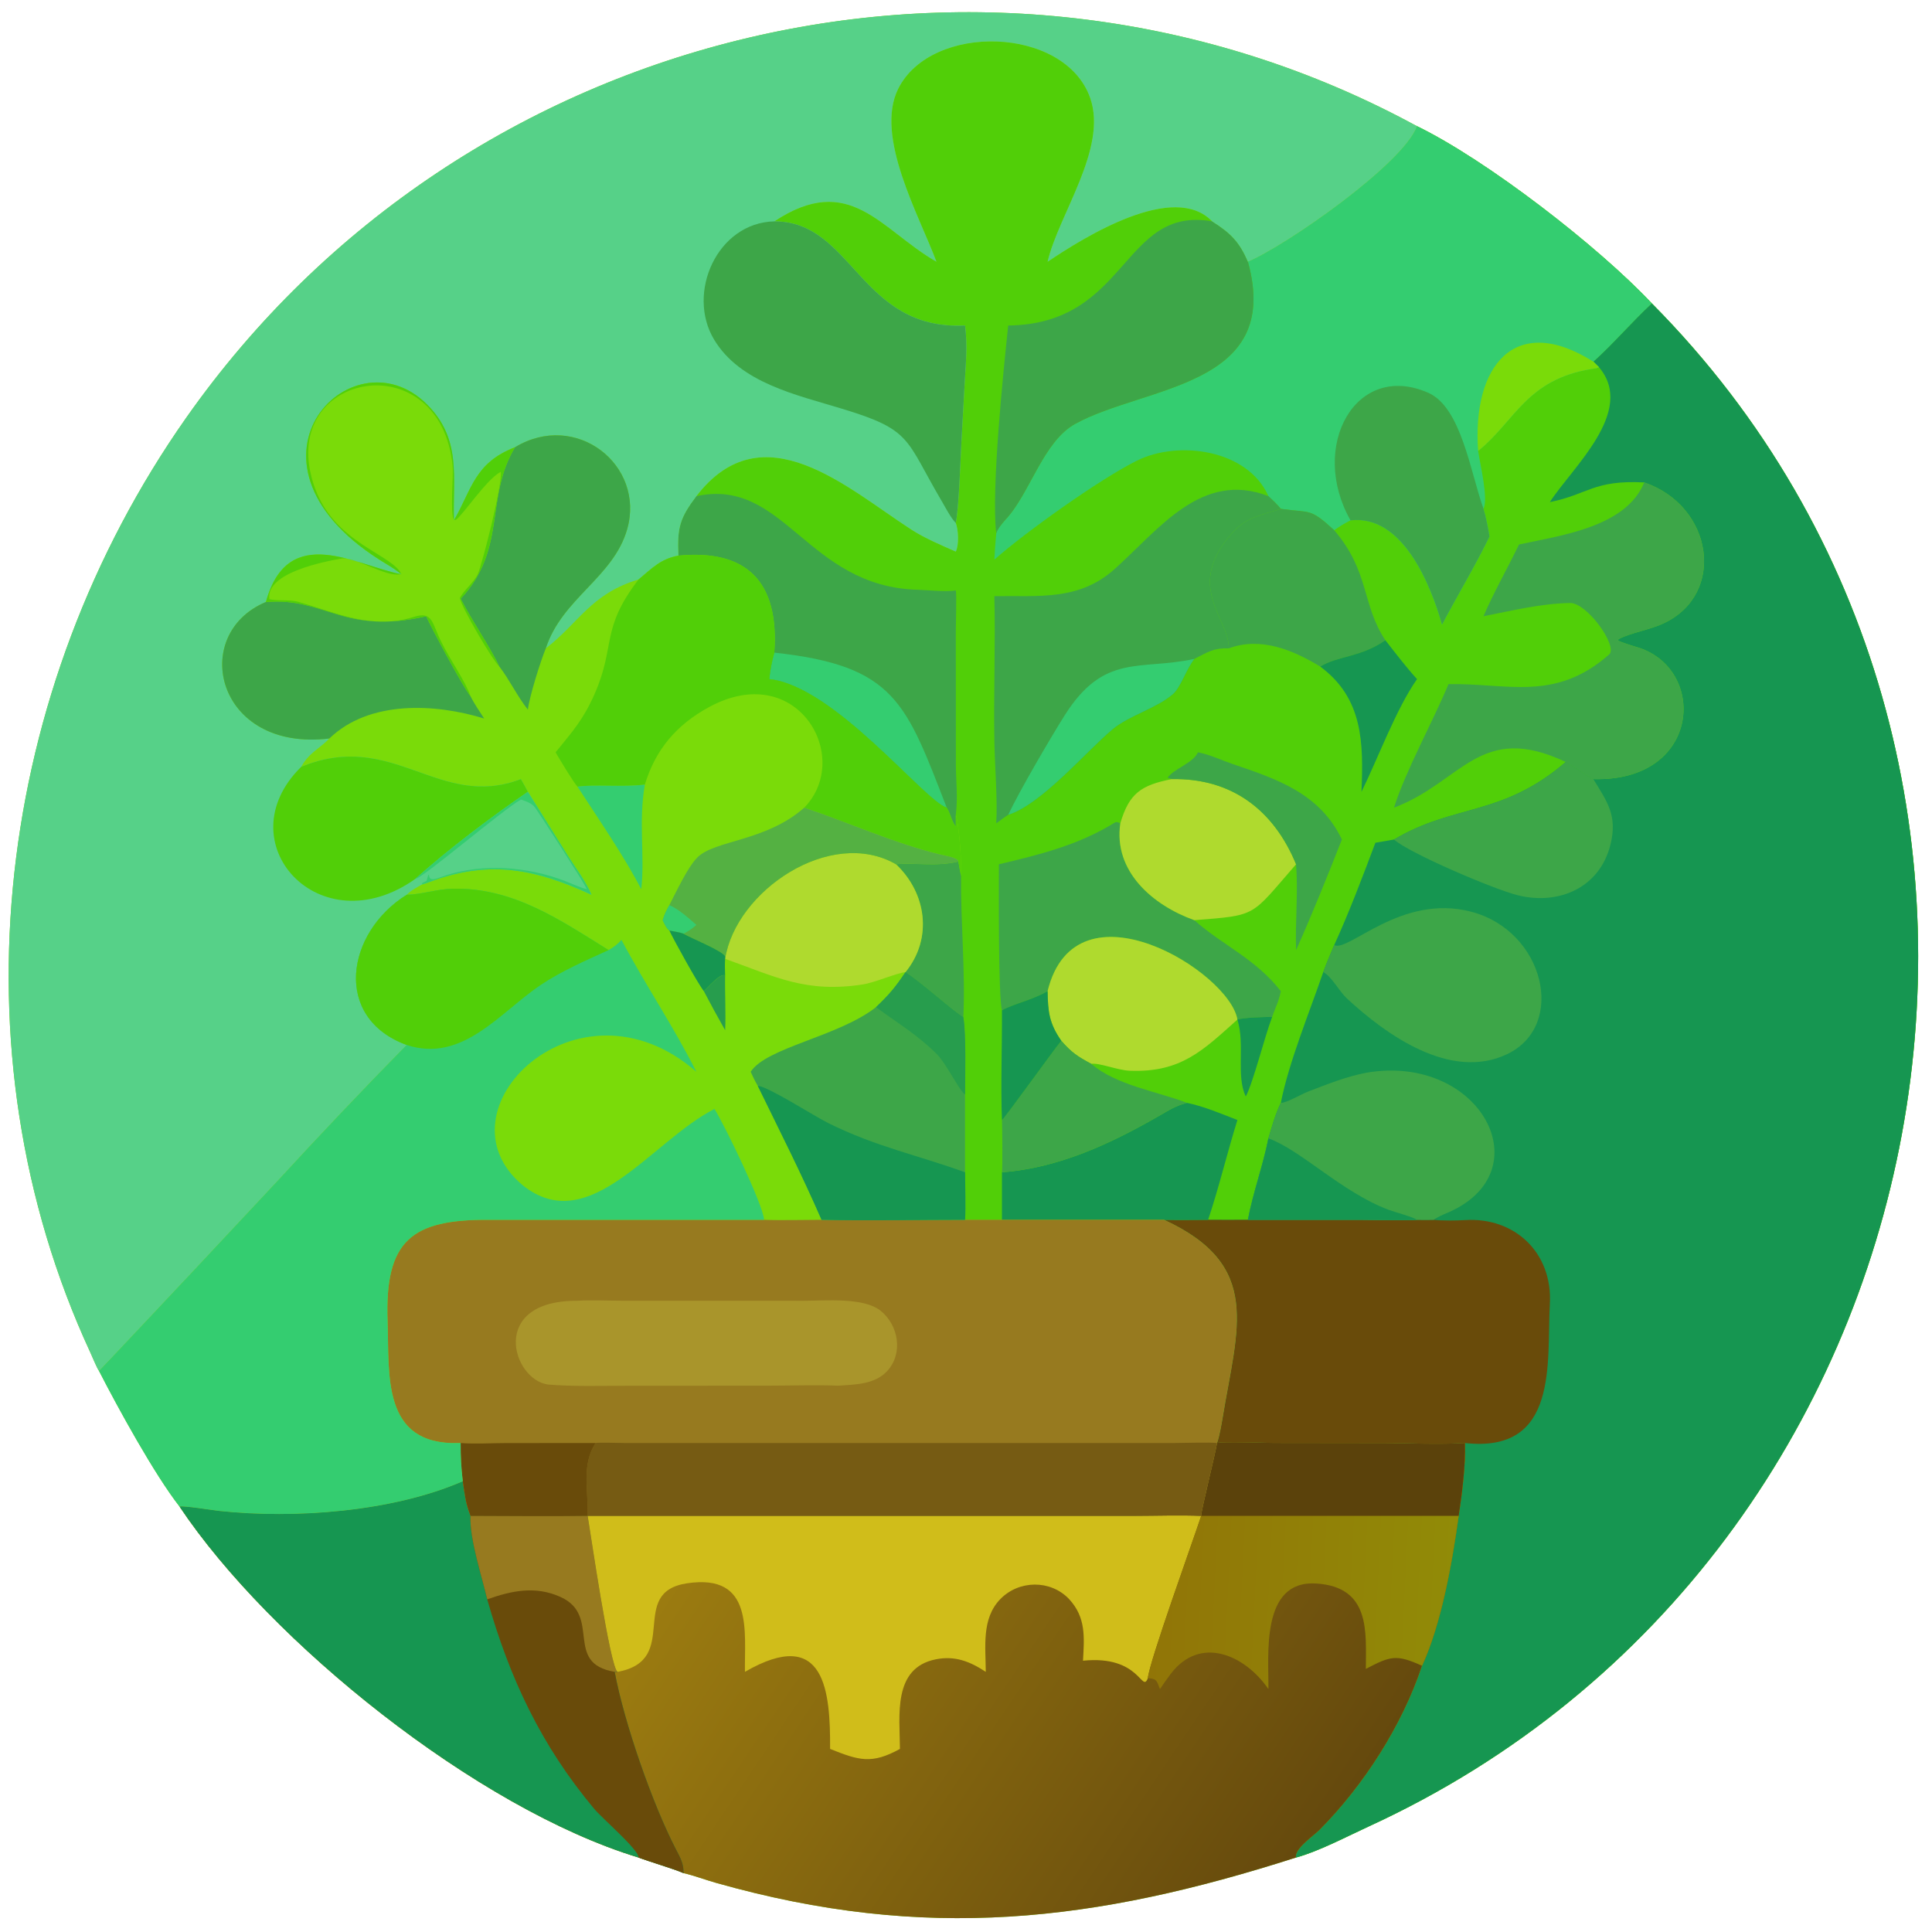 <?xml version="1.0" encoding="utf-8" ?><svg xmlns="http://www.w3.org/2000/svg" xmlns:xlink="http://www.w3.org/1999/xlink" width="1024" height="1024" viewBox="0 0 1024 1024"><path fill="#7ADB09" transform="scale(2 2)" d="M26.259 363.342C25.659 362.501 24.45 359.536 23.936 358.414C-13.247 278.013 -1.035 182.445 49.304 110.775C123.005 5.845 264.102 -27.176 375.526 33.445C394.009 42.439 423.52 65.255 437.746 80.399C557.948 201.513 519.197 412.167 362.731 484.023C357.081 486.613 349.516 490.62 343.472 492.264C290.26 509.316 245.327 514.723 189.728 498.967C186.992 498.191 183.862 497.017 181.153 496.394C178.815 495.329 172.385 493.46 169.225 492.264C126.289 479.231 71.438 434.991 47.586 399.255C40.958 390.777 31.303 373.179 26.259 363.342Z"/><path fill="#51CF08" transform="scale(2 2)" d="M248.168 69.367C243.565 57.009 231.753 36.183 238.014 23.563C246.76 5.934 282.262 6.871 288.926 26.003C293.582 39.367 280.535 56.836 277.624 69.367C287.725 62.571 311.129 48.108 321.236 58.664C326.054 61.723 328.445 64.042 330.707 69.367C340.814 65.132 371.899 43.451 375.526 33.445C394.009 42.439 423.52 65.255 437.746 80.399C557.948 201.513 519.197 412.167 362.731 484.023C357.081 486.613 349.516 490.62 343.472 492.264C342.917 490.07 348.167 486.484 349.683 484.957C361.403 473.154 371.596 457.286 376.861 441.449C382.042 430.247 384.903 413.757 386.563 401.729C387.46 395.859 388.426 388.297 388.227 382.416C381.673 382.826 373.791 382.478 367.157 382.432L337.748 382.394C335.248 382.373 323.766 382.016 322.528 382.416L322.528 382.416C323.132 380.816 323.716 377.526 324.01 375.734C327.931 351.827 334.642 335.309 308.507 323.262L265.527 323.262L255.761 323.262C255.959 319.745 255.77 314.343 255.761 310.682L255.761 290.059C255.773 284.773 256.08 274.377 255.296 269.498C253.197 268.477 243.788 259.977 239.964 257.635L239.964 257.635C247.205 248.735 245.584 236.739 237.452 229.043C242.844 228.55 247.942 229.748 253.973 228.332C254.192 229.517 254.418 230.977 254.691 232.127C254.89 229.253 254.217 218.555 253.292 215.933L253.292 219.055C252.098 217.487 252.001 215.848 250.892 214.032C245.064 212.386 221.151 181.765 203.863 179.973C204.15 177.35 204.516 175.48 205.2 172.956C206.567 153.875 197.619 145.529 179.783 147.247C179.456 139.803 180.161 137.309 184.549 131.484C202.168 108.567 224.599 129.42 241.513 140.342C245.073 142.641 249.406 144.465 253.292 146.181C254.173 144.503 253.987 140.336 253.292 138.596C254.126 134.499 254.487 122.7 254.751 117.751L255.651 101.471C255.972 95.733 256.424 91.983 255.761 86.265C227.823 87.619 226.039 58.605 205.2 58.664C225.265 45.398 233.348 60.842 248.168 69.367Z"/><path fill="#169651" transform="scale(2 2)" d="M437.746 80.399C557.948 201.513 519.197 412.167 362.731 484.023C357.081 486.613 349.516 490.62 343.472 492.264C342.917 490.07 348.167 486.484 349.683 484.957C361.403 473.154 371.596 457.286 376.861 441.449C382.042 430.247 384.903 413.757 386.563 401.729C387.46 395.859 388.426 388.297 388.227 382.416C381.673 382.826 373.791 382.478 367.157 382.432L337.748 382.394C335.248 382.373 323.766 382.016 322.528 382.416L322.528 382.416C323.132 380.816 323.716 377.526 324.01 375.734C327.931 351.827 334.642 335.309 308.507 323.262C312.379 323.331 316.287 323.282 320.163 323.262C323.68 323.302 327.19 323.279 330.707 323.262C332.096 315.915 334.707 308.961 336.145 301.683C337.116 298.405 337.932 295.356 339.433 292.269C341.496 281.647 347.093 268.086 350.662 257.635C351.55 255.193 352.564 252.846 353.575 250.454C357.407 242.11 361.283 231.911 364.49 223.334C366.129 223.033 367.782 222.761 369.426 222.481C385.431 212.96 398.037 216.478 414.944 201.938C417.456 203.376 419.797 205.186 422.249 206.468C451.119 207.247 452.528 176.716 433.519 171.418C432.792 171.215 429.304 170.108 428.832 169.748L428.924 169.377C432.464 167.548 437.002 167.009 440.946 165.153C457.457 157.381 454.04 134.1 435.737 127.846C422.261 127.155 420.89 131.026 410.727 133.065C416.455 124.07 433.661 109.012 423.756 97.323L422.249 95.843C427.694 90.942 432.404 85.337 437.746 80.399Z"/><path fill="#694B0A" transform="scale(2 2)" d="M379.922 323.262C382.08 323.517 386.033 323.478 388.193 323.338C401.458 322.48 411.477 332.042 410.726 345.501C409.872 360.816 413.276 385.202 388.227 382.416C381.673 382.826 373.791 382.478 367.157 382.432L337.748 382.394C335.248 382.373 323.766 382.016 322.528 382.416L322.528 382.416C323.132 380.816 323.716 377.526 324.01 375.734C327.931 351.827 334.642 335.309 308.507 323.262C312.379 323.331 316.287 323.282 320.163 323.262C323.68 323.302 327.19 323.279 330.707 323.262L361.23 323.262C364.817 323.264 372.181 323.523 375.526 323.262C377.048 323.306 378.401 323.295 379.922 323.262Z"/><path fill="#3DA648" transform="scale(2 2)" d="M339.433 292.269C340.843 292.34 344.992 289.909 346.695 289.261C351.74 287.342 356.847 285.259 362.179 284.267C392.397 279.152 409.051 310.657 383.478 321.449C382.527 321.846 380.737 322.631 379.922 323.262C378.401 323.295 377.048 323.306 375.526 323.262C372.181 323.523 364.817 323.264 361.23 323.262L330.707 323.262C332.096 315.915 334.707 308.961 336.145 301.683C337.116 298.405 337.932 295.356 339.433 292.269Z"/><path fill="#169651" transform="scale(2 2)" d="M336.145 301.683C344.734 304.76 355.594 315.93 367.901 320.575C369.667 321.241 374.158 322.392 375.526 323.262C372.181 323.523 364.817 323.264 361.23 323.262L330.707 323.262C332.096 315.915 334.707 308.961 336.145 301.683Z"/><path fill="#3DA648" transform="scale(2 2)" d="M353.575 250.454C357.354 252.433 371.319 236.762 389.822 241.601C409.278 246.638 415.294 271.794 399.4 279.364C384.471 286.473 367.437 274.35 356.846 264.513C355.006 262.803 352.698 258.52 350.662 257.635C351.55 255.193 352.564 252.846 353.575 250.454Z"/><path fill="#3DA648" transform="scale(2 2)" d="M414.944 201.938C417.456 203.376 419.797 205.186 422.249 206.468C426.019 212.599 428.679 216.201 426.79 223.828C423.964 235.242 413.138 239.963 402.232 237.257C395.944 235.696 373.445 226.101 369.426 222.481C385.431 212.96 398.037 216.478 414.944 201.938Z"/><path fill="#34CD70" transform="scale(2 2)" d="M375.526 33.445C394.009 42.439 423.52 65.255 437.746 80.399C432.404 85.337 427.694 90.942 422.249 95.843L423.756 97.323C422.84 97.706 422.874 97.601 421.976 97.745C404.437 100.55 401.569 111.577 391.719 119.506C392.256 123.164 394.465 132.076 393.141 134.836C393.774 136.949 394.398 139.994 394.723 142.197C391.048 149.772 386.186 157.849 382.16 165.52C379.1 154.764 371.613 136.292 357.901 137.899C356.137 138.787 355.22 139.39 353.575 140.511C347.063 134.539 347.359 135.976 339.879 134.904L339.433 134.836C338.277 133.469 337.464 132.707 336.145 131.484C330.666 119.108 312.298 116.573 301.219 122.11C291.474 126.98 271.993 140.837 263.515 148.307C263.641 145.916 263.785 143.714 264.013 141.322C264.312 140.207 265.697 138.56 266.504 137.66C272.934 130.835 276.406 117.02 284.962 112.316C303.423 102.167 339.992 102.704 330.707 69.367C340.814 65.132 371.899 43.451 375.526 33.445Z"/><path fill="#3DA648" transform="scale(2 2)" d="M357.901 137.899C346.801 118.333 359.26 95.602 378.525 104.104C387.252 107.956 389.693 125.213 393.141 134.836C393.774 136.949 394.398 139.994 394.723 142.197C391.048 149.772 386.186 157.849 382.16 165.52C379.1 154.764 371.613 136.292 357.901 137.899Z"/><path fill="#7ADB09" transform="scale(2 2)" d="M391.719 119.506C390.094 97.148 401.34 82.64 422.249 95.843L423.756 97.323C422.84 97.706 422.874 97.601 421.976 97.745C404.437 100.55 401.569 111.577 391.719 119.506Z"/><path fill="#3DA648" transform="scale(2 2)" d="M435.737 127.846C454.04 134.1 457.457 157.381 440.946 165.153C437.002 167.009 432.464 167.548 428.924 169.377L428.832 169.748C429.304 170.108 432.792 171.215 433.519 171.418C452.528 176.716 451.119 207.247 422.249 206.468C419.797 205.186 417.456 203.376 414.944 201.938C392.164 191.162 387.427 207.285 369.426 214.032C372.462 204.348 379.85 190.971 383.863 181.306C399.464 180.997 412.088 186.105 426.456 173.426C428.833 171.328 420.63 159.694 416.034 159.797C408.194 159.971 400.821 161.803 393.141 163.314C395.661 157.348 399.661 150.324 402.551 144.297C413.587 141.896 430.923 139.714 435.737 127.846Z"/><path fill="#3DA648" transform="scale(2 2)" d="M263.515 157.985C275.204 157.8 285.914 159.311 295.402 150.793C307.208 140.194 318.504 124.621 336.145 131.484C337.464 132.707 338.277 133.469 339.433 134.836C334.449 136.494 330.492 136.905 326.766 140.995C313.603 155.442 325.823 163.814 325.637 171.816C321.552 171.701 320.123 172.795 316.507 174.62C314.38 177.343 312.857 182.195 310.85 183.936C306.484 187.725 299.187 189.624 294.864 193.242C287.907 199.062 276.032 213.144 267.185 215.933C266.137 216.606 265.029 217.452 264.013 218.191C264.39 212.268 263.636 202.871 263.522 196.625C263.289 183.892 263.833 170.629 263.515 157.985Z"/><path fill="#34CD70" transform="scale(2 2)" d="M267.185 215.933C270.179 209.578 278.418 195.493 282.122 189.62C292.616 172.976 301.986 177.764 316.507 174.62C314.38 177.343 312.857 182.195 310.85 183.936C306.484 187.725 299.187 189.624 294.864 193.242C287.907 199.062 276.032 213.144 267.185 215.933Z"/><path fill="#3DA648" transform="scale(2 2)" d="M184.549 131.484C207.948 126.437 213.78 155.543 243.313 156.298C245.584 156.365 251.159 156.934 253.292 156.456C253.555 157.341 253.296 165.939 253.295 167.342L253.315 202.431C253.323 207.245 253.898 211.082 253.292 215.933L253.292 219.055C252.098 217.487 252.001 215.848 250.892 214.032C245.064 212.386 221.151 181.765 203.863 179.973C204.15 177.35 204.516 175.48 205.2 172.956C206.567 153.875 197.619 145.529 179.783 147.247C179.456 139.803 180.161 137.309 184.549 131.484Z"/><path fill="#34CD70" transform="scale(2 2)" d="M205.2 172.956C237.306 176.426 240.082 186.277 250.892 214.032C245.064 212.386 221.151 181.765 203.863 179.973C204.15 177.35 204.516 175.48 205.2 172.956Z"/><path fill="#3DA648" transform="scale(2 2)" d="M267.185 86.265C299.133 85.893 297.304 54.448 321.236 58.664C326.054 61.723 328.445 64.042 330.707 69.367C339.992 102.704 303.423 102.167 284.962 112.316C276.406 117.02 272.934 130.835 266.504 137.66C265.697 138.56 264.312 140.207 264.013 141.322C262.646 129.751 265.939 98.027 267.185 86.265Z"/><path fill="#3DA648" transform="scale(2 2)" d="M264.716 229.043C275.545 226.486 285.834 223.943 295.4 218.013C295.913 217.695 296.452 217.978 296.897 218.191C295.006 230.937 305.519 239.93 316.507 243.855C323.751 250.355 332.741 254.051 339.433 262.67C338.8 265.775 338.047 266.769 337.14 269.498C335.224 269.501 329.621 269.636 327.926 270.199L327.926 270.199C325.863 257.566 285.056 232.296 277.624 262.67C273.461 265.071 268.477 266.039 265.527 267.744C264.541 264.06 264.707 234.81 264.716 229.043Z"/><path fill="#3DA648" transform="scale(2 2)" d="M339.433 134.836L339.879 134.904C347.359 135.976 347.063 134.539 353.575 140.511C362.962 151.442 360.878 160.315 367.143 169.672C360.462 174.275 354.382 173.802 349.885 176.652C342.647 172.247 334.098 168.683 325.637 171.816C325.823 163.814 313.603 155.442 326.766 140.995C330.492 136.905 334.449 136.494 339.433 134.836Z"/><path fill="#AFDA2E" transform="scale(2 2)" d="M277.624 262.67C285.056 232.296 325.863 257.566 327.926 270.199C318.784 278.373 312.991 284.27 299.438 283.761C296.18 283.639 291.313 281.595 289.192 281.925C285.495 279.924 283.998 278.935 281.251 275.809C278.024 271.168 277.712 268.103 277.624 262.67Z"/><path fill="#AFDA2E" transform="scale(2 2)" d="M310.542 206.468C326.612 206.163 337.647 214.868 343.472 229.043C331.338 242.948 333.446 242.529 316.507 243.855C305.519 239.93 295.006 230.937 296.897 218.191C299.229 210.191 302.462 208.063 310.542 206.468Z"/><path fill="#169651" transform="scale(2 2)" d="M314.562 292.269C318.999 293.174 323.673 295.169 327.926 296.815C325.196 305.563 323.069 314.591 320.163 323.262C316.287 323.282 312.379 323.331 308.507 323.262L265.527 323.262L265.527 310.682C280.598 309.527 294.298 303.12 307.207 295.692C309.874 294.157 311.556 293.045 314.562 292.269Z"/><path fill="#3DA648" transform="scale(2 2)" d="M281.251 275.809C283.998 278.935 285.495 279.924 289.192 281.925C295.756 287.598 306.692 289.244 314.562 292.269C311.556 293.045 309.874 294.157 307.207 295.692C294.298 303.12 280.598 309.527 265.527 310.682C265.724 309.29 265.606 298.438 265.527 296.815C266.096 296.599 279.107 278.395 281.251 275.809Z"/><path fill="#3DA648" transform="scale(2 2)" d="M310.542 206.468L309.425 206.115C311.012 203.733 316.14 202.296 317.468 199.371C320.714 199.996 323.612 201.436 326.732 202.497C338.24 206.411 349.762 210.191 355.611 222.481C352.131 231.334 347.402 243.108 343.472 251.781C343.225 244.265 344.046 236.512 343.472 229.043C337.647 214.868 326.612 206.163 310.542 206.468Z"/><path fill="#3DA648" transform="scale(2 2)" d="M253.973 228.332C254.192 229.517 254.418 230.977 254.691 232.127C254.567 244.423 255.869 257.639 255.296 269.498C253.197 268.477 243.788 259.977 239.964 257.635L239.964 257.635C247.205 248.735 245.584 236.739 237.452 229.043C242.844 228.55 247.942 229.748 253.973 228.332Z"/><path fill="#169651" transform="scale(2 2)" d="M367.143 169.672C369.9 173.196 372.522 176.651 375.526 179.973C369.98 187.88 365.138 201.072 360.805 209.84C361.346 196.849 361.24 185.07 349.885 176.652C354.382 173.802 360.462 174.275 367.143 169.672Z"/><path fill="#169651" transform="scale(2 2)" d="M265.527 267.744C268.477 266.039 273.461 265.071 277.624 262.67C277.712 268.103 278.024 271.168 281.251 275.809C279.107 278.395 266.096 296.599 265.527 296.815C265.175 287.858 265.586 276.94 265.527 267.744Z"/><path fill="#169651" transform="scale(2 2)" d="M327.926 270.199C329.621 269.636 335.224 269.501 337.14 269.498C335.153 274.652 332.138 286.799 330.148 290.576C327.493 285.077 330.01 276.838 327.926 270.199Z"/><path fill="#56D188" transform="scale(2 2)" d="M26.259 363.342C25.659 362.501 24.45 359.536 23.936 358.414C-13.247 278.013 -1.035 182.445 49.304 110.775C123.005 5.845 264.102 -27.176 375.526 33.445C371.899 43.451 340.814 65.132 330.707 69.367C328.445 64.042 326.054 61.723 321.236 58.664C311.129 48.108 287.725 62.571 277.624 69.367C280.535 56.836 293.582 39.367 288.926 26.003C282.262 6.871 246.76 5.934 238.014 23.563C231.753 36.183 243.565 57.009 248.168 69.367C233.348 60.842 225.265 45.398 205.2 58.664C226.039 58.605 227.823 87.619 255.761 86.265C256.424 91.983 255.972 95.733 255.651 101.471L254.751 117.751C254.487 122.7 254.126 134.499 253.292 138.596C253.987 140.336 254.173 144.503 253.292 146.181C249.406 144.465 245.073 142.641 241.513 140.342C224.599 129.42 202.168 108.567 184.549 131.484C180.161 137.309 179.456 139.803 179.783 147.247C175.067 148.118 172.888 150.525 169.225 153.567C156.546 157.361 153.359 165.159 144.649 171.816C148.909 158.592 162.574 153.018 166.211 140.243C171.05 123.245 152.634 108.72 136.468 118.533C125.669 122.709 125.052 129.741 120.289 137.899C119.951 126.343 122.381 116.292 113.045 107.066C93.005 87.261 58.374 123.262 102.623 149.601C103.909 150.374 105.235 151.249 106.398 152.201C94.559 149.992 76.333 138.152 70.47 159.534C50.053 168.068 57.223 199.342 87.286 195.707C84.886 198.258 81.888 199.455 79.823 203.215C104.296 193.193 116.244 214.798 138.044 206.468C138.678 207.591 139.312 208.691 139.898 209.84L150.6 226.945C152.611 230.135 155.373 233.737 156.74 237.122C142.465 230.539 130.343 227.774 114.679 233.425C114.176 233.606 112.308 234.309 111.833 234.392C110.456 235.19 108.865 235.983 107.787 237.122C91.693 247.133 88.109 269.749 107.787 276.929C96.134 288.802 84.708 300.848 73.46 313.093L51.398 336.666C49.476 338.694 26.48 363.207 26.259 363.342Z"/><path fill="#3DA648" transform="scale(2 2)" d="M205.2 58.664C226.039 58.605 227.823 87.619 255.761 86.265C256.424 91.983 255.972 95.733 255.651 101.471L254.751 117.751C254.487 122.7 254.126 134.499 253.292 138.596C251.908 137.156 250.625 134.596 249.57 132.808C239.856 116.341 241.842 113.962 223.134 108.319C211.163 104.65 196.198 101.537 189.249 90.003C181.82 77.671 190.045 59.027 205.2 58.664Z"/><path fill="#51CF08" transform="scale(2 2)" d="M79.823 203.215C104.296 193.193 116.244 214.798 138.044 206.468C138.678 207.591 139.312 208.691 139.898 209.84C130.472 216.266 118.646 225.164 110.069 232.911C84.653 250.909 59.551 223.146 79.823 203.215Z"/><path fill="#34CD70" transform="scale(2 2)" d="M139.898 209.84L150.6 226.945C152.611 230.135 155.373 233.737 156.74 237.122C142.465 230.539 130.343 227.774 114.679 233.425C114.176 233.606 112.308 234.309 111.833 234.392L111.879 234.031L113.042 233.443L113.497 231.871L113.672 231.865C113.821 233.872 115.662 232.766 118.325 231.926C128.328 228.772 139.744 229.712 149.486 233.37C151.008 233.942 153.916 235.322 155.515 235.625C155.164 234.495 142.551 214.97 141.769 213.976C140.817 212.765 139.432 212.386 138.044 211.889C132.803 214.917 111.96 232.804 110.069 232.911C118.646 225.164 130.472 216.266 139.898 209.84Z"/><defs><linearGradient id="gradient_0" gradientUnits="userSpaceOnUse" x1="337.796" y1="505.276" x2="188.369" y2="404.852"><stop offset="0" stop-color="#65490D"/><stop offset="1" stop-color="#9B7B10"/></linearGradient></defs><path fill="url(#gradient_0)" transform="scale(2 2)" d="M322.528 382.416C323.766 382.016 335.248 382.373 337.748 382.394L367.157 382.432C373.791 382.478 381.673 382.826 388.227 382.416C388.426 388.297 387.46 395.859 386.563 401.729C384.903 413.757 382.042 430.247 376.861 441.449C371.596 457.286 361.403 473.154 349.683 484.957C348.167 486.484 342.917 490.07 343.472 492.264C290.26 509.316 245.327 514.723 189.728 498.967C186.992 498.191 183.862 497.017 181.153 496.394C178.815 495.329 172.385 493.46 169.225 492.264C126.289 479.231 71.438 434.991 47.586 399.255C48.613 398.953 56.428 400.231 58.093 400.41C78.076 402.552 104.012 400.661 122.641 392.545C123.201 396.277 123.342 398.208 124.686 401.729C134.913 401.739 145.554 401.885 155.747 401.729L155.747 401.729L300.227 401.723C305.629 401.719 313.102 401.484 318.324 401.729L318.324 401.729C318.177 400.854 321.931 385.901 322.528 382.416Z"/><path fill="#169651" transform="scale(2 2)" d="M122.641 392.545C123.201 396.277 123.342 398.208 124.686 401.729C134.913 401.739 145.554 401.885 155.747 401.729L155.747 401.729C156.348 405.088 161.718 442.405 163.702 443.057L162.897 443.057C165.448 456.739 173.012 478.268 179.133 490.087C180.308 492.357 181.173 493.76 181.153 496.394C178.815 495.329 172.385 493.46 169.225 492.264C126.289 479.231 71.438 434.991 47.586 399.255C48.613 398.953 56.428 400.231 58.093 400.41C78.076 402.552 104.012 400.661 122.641 392.545Z"/><path fill="#694B0A" transform="scale(2 2)" d="M155.747 401.729L155.747 401.729C156.348 405.088 161.718 442.405 163.702 443.057L162.897 443.057C165.448 456.739 173.012 478.268 179.133 490.087C180.308 492.357 181.173 493.76 181.153 496.394C178.815 495.329 172.385 493.46 169.225 492.264C169.314 490.212 159.621 481.934 157.455 479.344C143.369 462.503 135.065 444.79 129.12 423.849C127.655 417.529 124.421 407.836 124.686 401.729C134.913 401.739 145.554 401.885 155.747 401.729Z"/><path fill="#977A1F" transform="scale(2 2)" d="M155.747 401.729L155.747 401.729C156.348 405.088 161.718 442.405 163.702 443.057L162.897 443.057C149.222 440.787 159.608 428.165 148.488 423.186C141.899 420.235 135.609 421.527 129.12 423.849C127.655 417.529 124.421 407.836 124.686 401.729C134.913 401.739 145.554 401.885 155.747 401.729Z"/><path fill="#D0BD1A" transform="scale(2 2)" d="M155.747 401.729L300.227 401.723C305.629 401.719 313.102 401.484 318.324 401.729C315.914 409.071 304.584 440.356 304.19 444.741C302.55 448.876 302.22 438.546 287.006 440.106C287.347 433.918 287.849 428.623 283.283 423.732C278.345 418.581 269.966 418.721 265.052 423.822C260.09 428.973 261.208 436.361 261.24 443.057C257.06 440.303 253.083 438.725 248.01 439.734C236.5 442.024 238.455 454.686 238.494 463.481C230.971 467.64 227.553 466.501 219.984 463.481C220.057 448.484 218.792 430.678 197.416 443.057C197.25 432.45 199.831 416.97 182.137 419.579C166.059 421.95 180.698 439.902 163.702 443.057C161.718 442.405 156.348 405.088 155.747 401.729Z"/><defs><linearGradient id="gradient_1" gradientUnits="userSpaceOnUse" x1="305.56" y1="422.477" x2="384.636" y2="426.372"><stop offset="0" stop-color="#917507"/><stop offset="1" stop-color="#918B07"/></linearGradient></defs><path fill="url(#gradient_1)" transform="scale(2 2)" d="M322.528 382.416C323.766 382.016 335.248 382.373 337.748 382.394L367.157 382.432C373.791 382.478 381.673 382.826 388.227 382.416C388.426 388.297 387.46 395.859 386.563 401.729C384.903 413.757 382.042 430.247 376.861 441.449C370.032 438.357 368.505 438.847 361.965 442.275C361.963 432.523 363.296 420.571 348.806 419.645C333.922 418.694 336.279 438.96 336.145 447.63C329.961 438.601 318.081 433.285 310.269 443.579C309.255 444.915 308.337 446.237 307.398 447.63C306.584 445.587 306.656 444.84 304.19 444.741C304.584 440.356 315.914 409.071 318.324 401.729L318.324 401.729C318.177 400.854 321.931 385.901 322.528 382.416Z"/><path fill="#5B420B" transform="scale(2 2)" d="M322.528 382.416C323.766 382.016 335.248 382.373 337.748 382.394L367.157 382.432C373.791 382.478 381.673 382.826 388.227 382.416C388.426 388.297 387.46 395.859 386.563 401.729L318.324 401.729C318.177 400.854 321.931 385.901 322.528 382.416Z"/><path fill="#977A1F" transform="scale(2 2)" d="M122.077 382.416L121.572 382.432C100.986 383.048 103.22 364.201 102.711 350.176C101.932 328.716 109.083 323.181 129.373 323.252L202.501 323.262C206.989 323.437 213.133 323.265 217.729 323.262C229.997 323.558 243.385 323.255 255.761 323.262L265.527 323.262L308.507 323.262C334.642 335.309 327.931 351.827 324.01 375.734C323.716 377.526 323.132 380.816 322.528 382.416L322.528 382.416C321.931 385.901 318.177 400.854 318.324 401.729L318.324 401.729C313.102 401.484 305.629 401.719 300.227 401.723L155.747 401.729L155.747 401.729C145.554 401.885 134.913 401.739 124.686 401.729C123.342 398.208 123.201 396.277 122.641 392.545C122.207 388.791 122.063 386.136 122.077 382.416Z"/><path fill="#765B13" transform="scale(2 2)" d="M157.822 382.416C158.499 382.227 164.365 382.406 165.456 382.412L311.076 382.414C313.533 382.412 320.603 382.177 322.528 382.416L322.528 382.416C321.931 385.901 318.177 400.854 318.324 401.729L318.324 401.729C313.102 401.484 305.629 401.719 300.227 401.723L155.747 401.729L155.747 401.729C155.904 394.638 154.072 388.333 157.822 382.416Z"/><path fill="#694B0A" transform="scale(2 2)" d="M122.077 382.416C125.745 382.714 130.297 382.434 134.109 382.427L157.822 382.416C154.072 388.333 155.904 394.638 155.747 401.729C145.554 401.885 134.913 401.739 124.686 401.729C123.342 398.208 123.201 396.277 122.641 392.545C122.207 388.791 122.063 386.136 122.077 382.416Z"/><path fill="#A9952B" transform="scale(2 2)" d="M153.039 344.716C156.078 344.49 161.851 344.706 165.177 344.707L213.105 344.713C218.683 344.713 228.809 343.77 233.296 347.301C238.147 351.118 239.483 358.738 235.017 363.447C231.747 366.894 226.509 366.932 222.128 367.224C216.618 366.989 209.345 367.216 203.675 367.219L166.539 367.237C159.741 367.239 151.92 367.485 145.242 366.916C135.71 365.654 129.408 344.592 153.039 344.716Z"/><path fill="#34CD70" transform="scale(2 2)" d="M107.787 237.122C111.697 237.072 115.792 235.604 119.998 235.519C136.1 235.193 148.47 243.845 161.284 251.781C162.683 250.98 163.595 250.29 164.695 249.076C170.959 260.884 178.533 272.079 184.549 284.037C153.219 256.696 114.657 294.347 138.576 314.146C156.215 328.194 172.624 302.389 189.341 293.882C192.099 298.293 202.158 319.044 202.501 323.262L129.373 323.252C109.083 323.181 101.932 328.716 102.711 350.176C103.22 364.201 100.986 383.048 121.572 382.432L122.077 382.416C122.063 386.136 122.207 388.791 122.641 392.545C104.012 400.661 78.076 402.552 58.093 400.41C56.428 400.231 48.613 398.953 47.586 399.255C40.958 390.777 31.303 373.179 26.259 363.342C26.48 363.207 49.476 338.694 51.398 336.666L73.46 313.093C84.708 300.848 96.134 288.802 107.787 276.929C88.109 269.749 91.693 247.133 107.787 237.122Z"/><path fill="#51CF08" transform="scale(2 2)" d="M107.787 237.122C111.697 237.072 115.792 235.604 119.998 235.519C136.1 235.193 148.47 243.845 161.284 251.781C155.238 254.543 148.689 257.384 143.212 261.076C132.516 268.288 122.531 281.796 107.787 276.929C88.109 269.749 91.693 247.133 107.787 237.122Z"/><path fill="#51CF08" transform="scale(2 2)" d="M179.783 147.247C197.619 145.529 206.567 153.875 205.2 172.956C204.516 175.48 204.15 177.35 203.863 179.973C221.151 181.765 245.064 212.386 250.892 214.032C252.001 215.848 252.098 217.487 253.292 219.055L253.292 215.933C254.217 218.555 254.89 229.253 254.691 232.127C254.418 230.977 254.192 229.517 253.973 228.332L253.884 227.965C252.999 227.107 250.299 226.713 248.983 226.39C236.727 223.377 224.977 217.977 213.146 214.032C226.132 200.65 211.224 174.583 187.762 187.461C179.263 192.126 173.729 198.598 170.892 207.926C164.92 208.666 157.395 207.815 153.039 208.475C152.049 207.453 148.018 200.752 147.238 199.371C151.782 193.782 154.638 190.627 157.642 183.752C163.208 171.014 159.109 166.749 169.225 153.567C172.888 150.525 175.067 148.118 179.783 147.247Z"/><path fill="#3DA648" transform="scale(2 2)" d="M232.152 266.906C235.673 263.566 237.264 261.637 239.964 257.635C243.788 259.977 253.197 268.477 255.296 269.498C256.08 274.377 255.773 284.773 255.761 290.059L255.761 310.682C255.77 314.343 255.959 319.745 255.761 323.262C243.385 323.255 229.997 323.558 217.729 323.262C212.296 310.804 206.71 299.845 200.815 287.752C200.014 286.4 199.586 285.462 198.937 284.037C203.107 277.564 222.244 274.701 232.152 266.906Z"/><path fill="#169651" transform="scale(2 2)" d="M200.815 287.752C203.579 287.936 215.821 295.817 219.527 297.648C232.399 304.006 243.094 306.064 255.761 310.682C255.77 314.343 255.959 319.745 255.761 323.262C243.385 323.255 229.997 323.558 217.729 323.262C212.296 310.804 206.71 299.845 200.815 287.752Z"/><path fill="#279D4D" transform="scale(2 2)" d="M232.152 266.906C235.673 263.566 237.264 261.637 239.964 257.635C243.788 259.977 253.197 268.477 255.296 269.498C256.08 274.377 255.773 284.773 255.761 290.059C254.259 289.125 250.828 281.91 248.281 279.368C243.066 274.16 237.945 271.2 232.152 266.906Z"/><path fill="#3DA648" transform="scale(2 2)" d="M136.468 118.533C152.634 108.72 171.05 123.245 166.211 140.243C162.574 153.018 148.909 158.592 144.649 171.816C143.334 174.946 140.245 184.733 139.898 188.068C137.048 184.486 134.967 180.035 132.342 176.652C129.654 171.133 125.195 164.732 122.077 158.683C134.413 145.483 128.42 131.866 136.468 118.533Z"/><path fill="#3DA648" transform="scale(2 2)" d="M70.47 159.534C86.345 158.219 90.899 168.337 112.945 163.314C114.332 166.373 122.634 181.949 124.686 184.484C125.546 186.295 127.177 188.683 128.305 190.416C115.344 186.418 97.823 185.505 87.286 195.707C57.223 199.342 50.053 168.068 70.47 159.534Z"/><path fill="#AFDA2E" transform="scale(2 2)" d="M192.167 254.099C194.997 236.061 220.108 219.063 237.452 229.043C245.584 236.739 247.205 248.735 239.964 257.635C237.71 257.809 231.882 260.385 228.671 260.884C213.494 263.242 205.377 258.798 192.167 254.099Z"/><path fill="#54B142" transform="scale(2 2)" d="M213.146 214.032C224.977 217.977 236.727 223.377 248.983 226.39C250.299 226.713 252.999 227.107 253.884 227.965L253.973 228.332C247.942 229.748 242.844 228.55 237.452 229.043C220.108 219.063 194.997 236.061 192.167 254.099L192.167 254.099L192.192 253.473C191.565 251.998 183.167 248.633 181.153 247.45C180.575 247.149 178.17 246.751 177.381 246.597C176.604 246.023 176.021 244.713 175.62 243.855C176.172 242.067 176.481 241.526 177.381 239.87C179.171 236.434 182.178 229.897 184.788 227.254C189.394 222.589 202.959 223.042 213.146 214.032Z"/><path fill="#34CD70" transform="scale(2 2)" d="M177.381 239.87C180.102 241.07 182.284 243.165 184.549 245.103C183.154 246.311 182.76 246.553 181.153 247.45C180.575 247.149 178.17 246.751 177.381 246.597C176.604 246.023 176.021 244.713 175.62 243.855C176.172 242.067 176.481 241.526 177.381 239.87Z"/><path fill="#34CD70" transform="scale(2 2)" d="M153.039 208.475C157.395 207.815 164.92 208.666 170.892 207.926C169.145 218.071 170.943 226.464 169.944 235.675C165.47 226.994 158.386 216.713 153.039 208.475Z"/><path fill="#51CF08" transform="scale(2 2)" d="M106.398 152.201C105.235 151.249 103.909 150.374 102.623 149.601C58.374 123.262 93.005 87.261 113.045 107.066C122.381 116.292 119.951 126.343 120.289 137.899C125.052 129.741 125.669 122.709 136.468 118.533C128.42 131.866 134.413 145.483 122.077 158.683C125.195 164.732 129.654 171.133 132.342 176.652C130.633 175.155 122.234 160.867 121.868 158.508C122.519 156.882 125.654 154.243 126.591 152.203C127.847 149.469 133.292 127.806 132.702 125.048C128.968 126.964 122.801 136.366 120.81 137.766L120.267 137.76C119.232 135.861 120.235 126.291 119.937 123.361C116.696 91.852 77.03 98.102 82.143 124.582C85.735 143.186 102.615 146.037 106.19 151.758L106.076 152.196C102.275 153.015 93.918 147.407 90.448 148.028C86.056 148.814 70.38 151.751 71.388 158.768C73.415 159.34 76.715 158.825 78.992 159.476C89.379 162.443 98.54 166.981 109.584 163.504C114.911 161.827 114.362 165.232 117.123 170.42C119.026 174.429 123.367 180.582 124.686 184.484C122.634 181.949 114.332 166.373 112.945 163.314C90.899 168.337 86.345 158.219 70.47 159.534C76.333 138.152 94.559 149.992 106.398 152.201Z"/><path fill="#169651" transform="scale(2 2)" d="M177.381 246.597C178.17 246.751 180.575 247.149 181.153 247.45C183.167 248.633 191.565 251.998 192.192 253.473L192.167 254.099C192.08 255.71 192.107 256.859 192.167 258.472C190.771 257.892 187.65 261.724 186.526 262.67C184.977 260.731 178.492 248.996 177.381 246.597Z"/><path fill="#279D4D" transform="scale(2 2)" d="M186.526 262.67C187.65 261.724 190.771 257.892 192.167 258.472C192.068 263.013 192.399 268.74 192.167 273.011C190.239 269.618 188.333 266.13 186.526 262.67Z"/></svg>